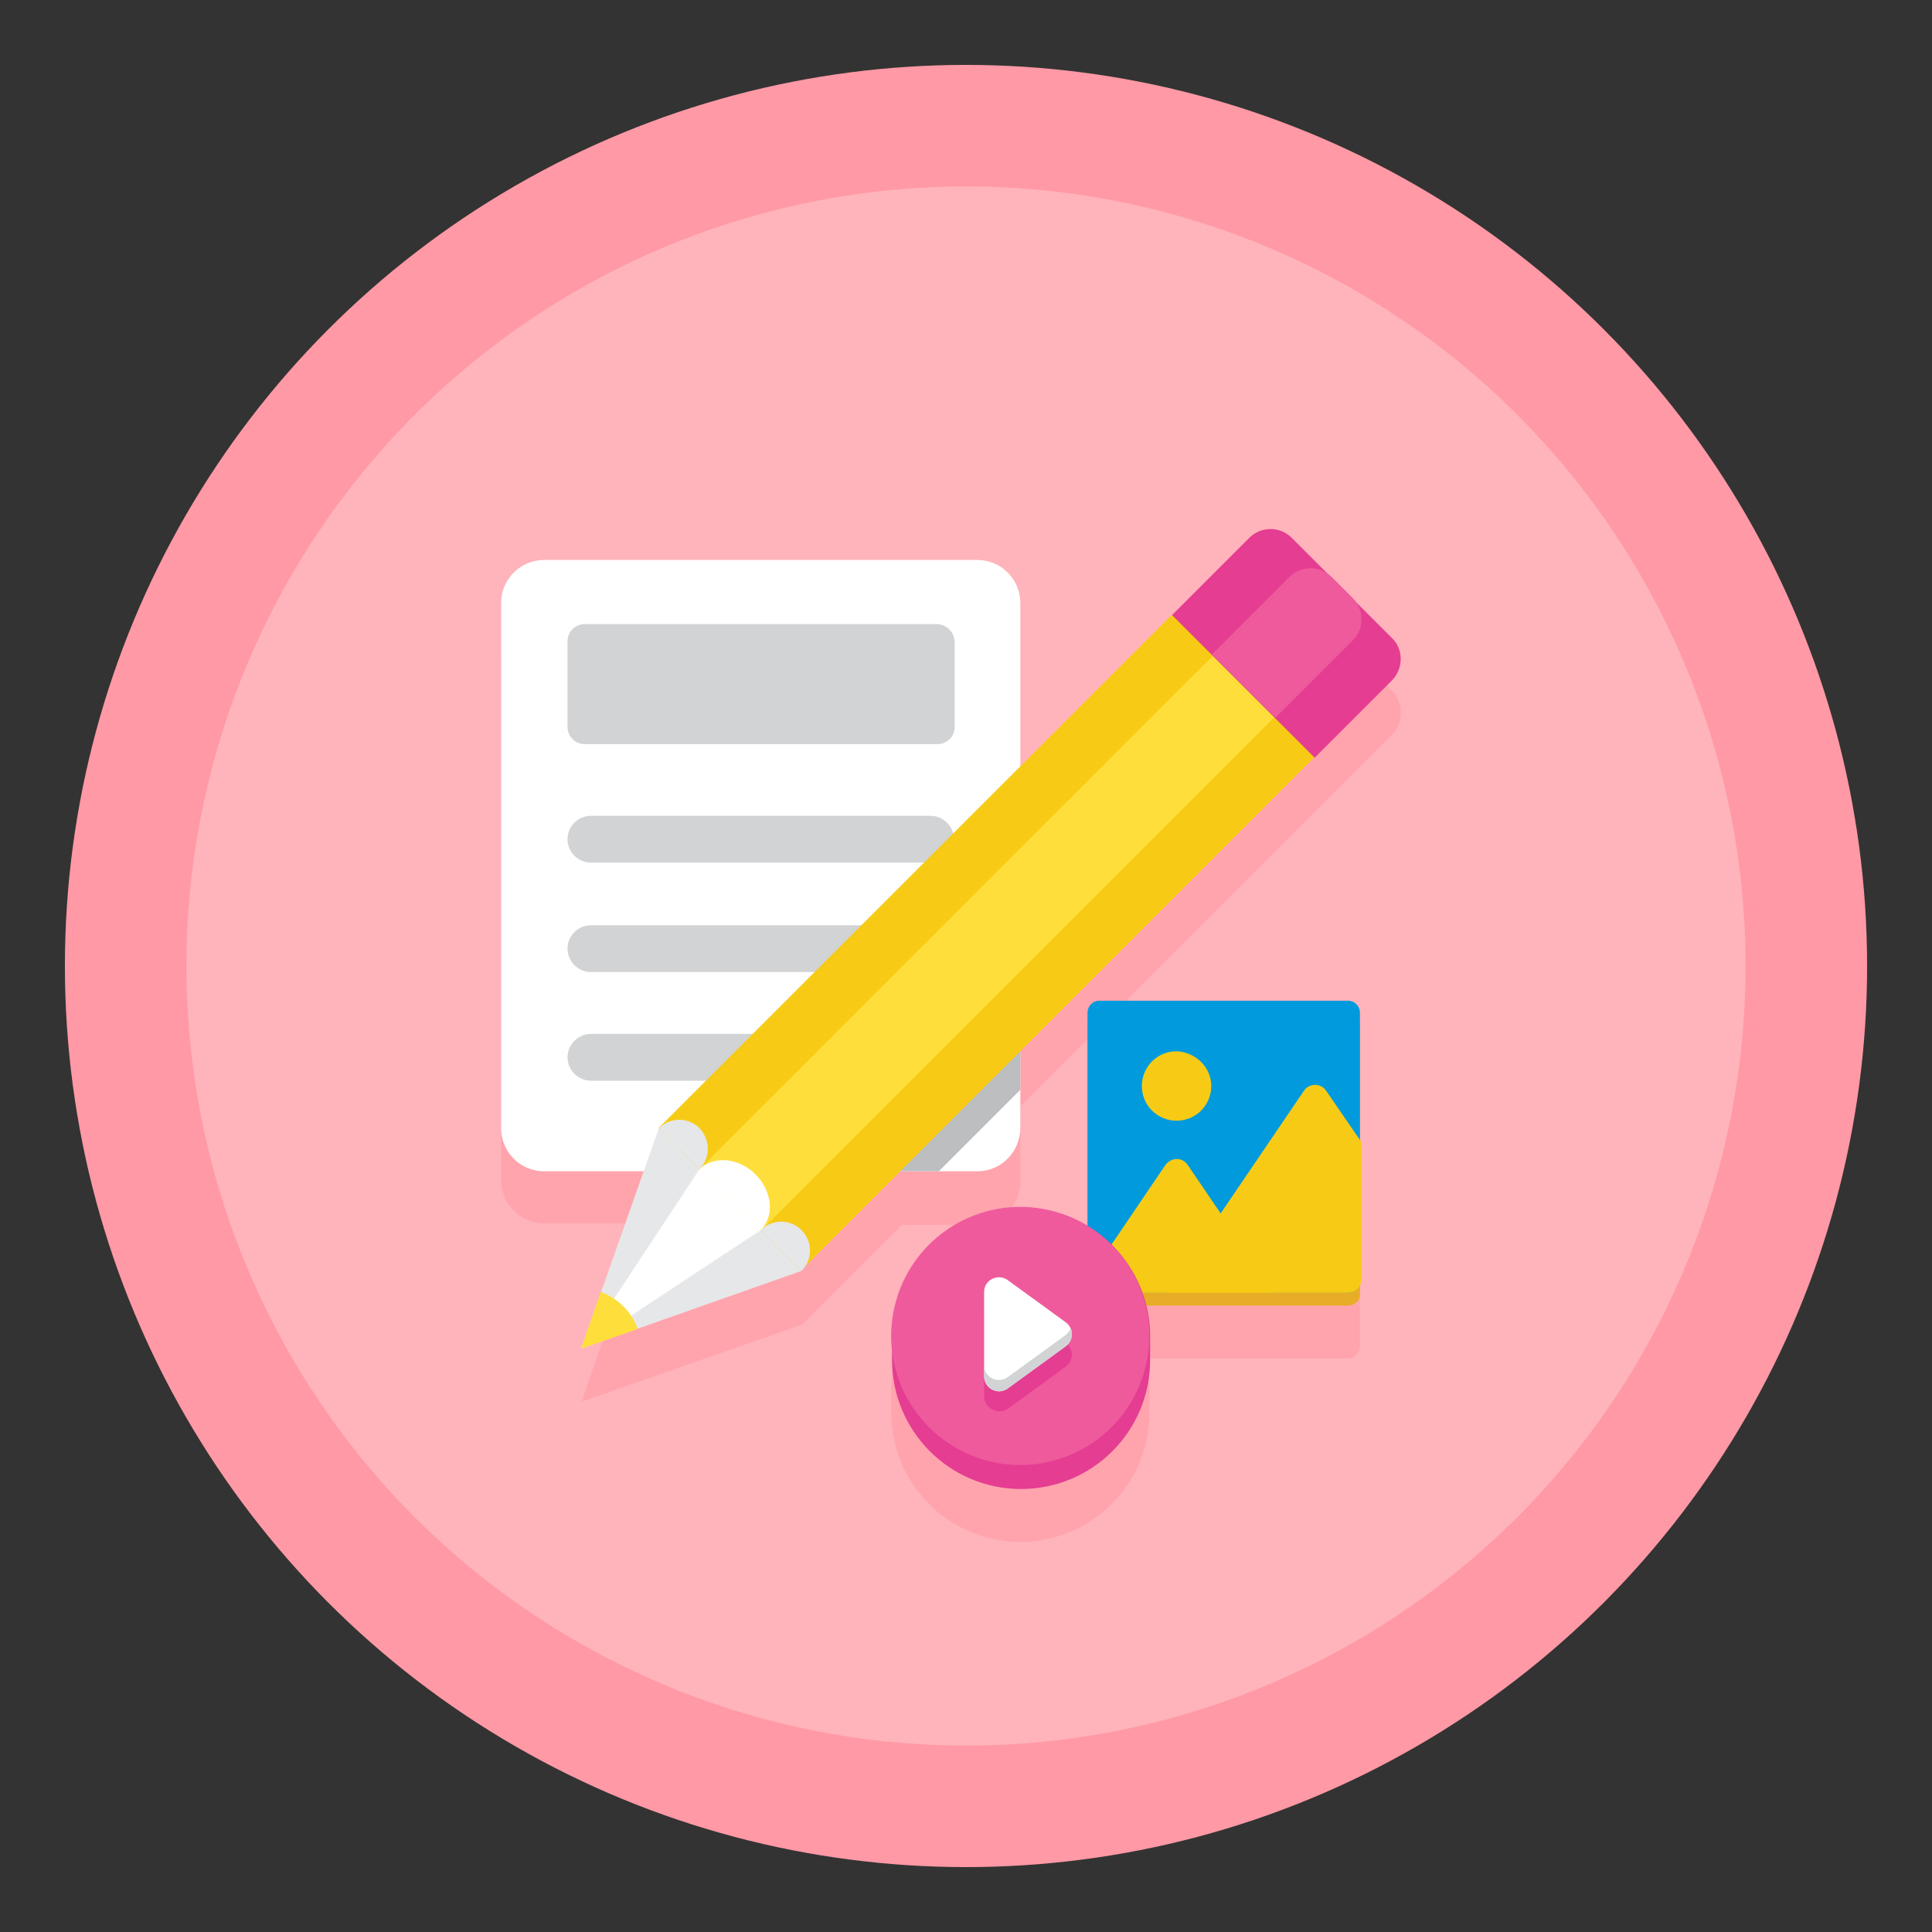 <?xml version="1.0" encoding="utf-8"?>
<!-- Generator: Adobe Illustrator 24.0.2, SVG Export Plug-In . SVG Version: 6.00 Build 0)  -->
<svg version="1.1" id="Layer_1" xmlns="http://www.w3.org/2000/svg" xmlns:xlink="http://www.w3.org/1999/xlink" x="0px" y="0px"
	 viewBox="0 0 256 256" style="enable-background:new 0 0 256 256;" xml:space="preserve">
<rect x="0" y="0" width="256" height="256" fill="#333333" stroke="none"/>
<style type="text/css">
	.st0{fill:#FF99A5;}
	.st1{fill:#FFB3BA;}
	.st2{opacity:0.6;fill:#FF99A5;}
	.st3{fill:#FFFFFF;}
	.st4{fill:#D1D3D4;}
	.st5{fill:#E7AD27;}
	.st6{fill:#009ADD;}
	.st7{fill:#F7CB15;}
	.st8{fill:#BCBEC0;}
	.st9{fill:#FEDE3A;}
	.st10{fill:#E43D91;}
	.st11{fill:#EF5A9D;}
	.st12{fill:#E6E7E8;}
</style>
<g>
	<g>
		<g>
			<circle class="st0" cx="128" cy="128" r="119.4"/>
		</g>
		<g>
			<circle class="st1" cx="128" cy="128" r="103.3"/>
		</g>
	</g>
	<g>
		<path class="st2" d="M178.6,139.5h-32.9c-0.9,0-1.6,0.7-1.6,1.6v1.8v26.6c-2.6-1.6-5.6-2.5-8.9-2.5c-7.7,0-14.1,5-16.3,12
			c-0.5,1.6-0.8,3.3-0.8,5.1v3.1c0,9.4,7.6,17.1,17.1,17.1c9.4,0,17.1-7.6,17.1-17.1v-3.1c0-1.4-0.2-2.8-0.5-4.1h26.8
			c0.9,0,1.6-0.7,1.6-1.6v-1.8v-33.7v-1.8C180.3,140.2,179.5,139.5,178.6,139.5z"/>
		<path class="st2" d="M184.4,91.5l-6.6-6.6l-1.4-1.4l0,0l-5.2-5.2c-1.6-1.6-4.1-1.6-5.7,0l-10.2,10.2l-20.2,20.2V86.9
			c0-3.2-2.6-5.7-5.7-5.7H72.1c-3.2,0-5.7,2.6-5.7,5.7v69.5c0,3.2,2.6,5.7,5.7,5.7h13.2l-5.6,16c0,0,0,0,0,0l-1.8,5.2l-0.8,2.4l0,0
			l0,0l7.5-2.6v0l21.7-7.6l0,0l0,0c0,0,0,0,0,0l13.2-13.2h5h5c3.2,0,5.7-2.6,5.7-5.7v-5v-5l39.1-39.1l10.2-10.2
			C186,95.6,186,93,184.4,91.5z"/>
	</g>
	<g>
		<g>
			<path class="st3" d="M129.5,155.2H72.1c-3.2,0-5.7-2.6-5.7-5.7V79.9c0-3.2,2.6-5.7,5.7-5.7h57.4c3.2,0,5.7,2.6,5.7,5.7v69.5
				C135.2,152.6,132.7,155.2,129.5,155.2z"/>
			<g>
				<path class="st4" d="M123.3,114.3h-45c-1.7,0-3.1-1.4-3.1-3.1v0c0-1.7,1.4-3.1,3.1-3.1h45c1.7,0,3.1,1.4,3.1,3.1v0
					C126.4,112.9,125,114.3,123.3,114.3z"/>
				<path class="st4" d="M123.3,128.8h-45c-1.7,0-3.1-1.4-3.1-3.1l0,0c0-1.7,1.4-3.1,3.1-3.1h45c1.7,0,3.1,1.4,3.1,3.1l0,0
					C126.4,127.4,125,128.8,123.3,128.8z"/>
				<path class="st4" d="M123.3,143.2h-45c-1.7,0-3.1-1.4-3.1-3.1l0,0c0-1.7,1.4-3.1,3.1-3.1h45c1.7,0,3.1,1.4,3.1,3.1l0,0
					C126.4,141.8,125,143.2,123.3,143.2z"/>
			</g>
			<path class="st4" d="M124.1,82.7H77.5c-1.3,0-2.3,1-2.3,2.3v11.3c0,1.3,1,2.3,2.3,2.3h46.7c1.3,0,2.3-1,2.3-2.3V85
				C126.4,83.7,125.4,82.7,124.1,82.7z"/>
		</g>
		<g>
			<path class="st5" d="M178.6,173h-32.9c-0.9,0-1.6-0.7-1.6-1.6v-35.5c0-0.9,0.7-1.6,1.6-1.6h32.9c0.9,0,1.6,0.7,1.6,1.6v35.5
				C180.3,172.3,179.5,173,178.6,173z"/>
			<path class="st6" d="M178.6,171.3h-32.9c-0.9,0-1.6-0.7-1.6-1.6v-35.5c0-0.9,0.7-1.6,1.6-1.6h32.9c0.9,0,1.6,0.7,1.6,1.6v35.5
				C180.3,170.5,179.5,171.3,178.6,171.3z"/>
			<path class="st7" d="M154.4,154.4l-10.3,15.2c0,0.9,0.8,1.7,1.8,1.7h23l-11.5-16.9C156.7,153.3,155.2,153.3,154.4,154.4z"/>
			<path class="st7" d="M180.3,151.2l-4.6-6.7c-0.7-1-2.2-1-2.9,0l-18.2,26.8h24c1,0,1.8-0.8,1.8-1.8V151.2z"/>
			<path class="st7" d="M160.5,143.9c0,2.5-2,4.6-4.6,4.6c-2.5,0-4.6-2-4.6-4.6c0-2.5,2-4.6,4.6-4.6
				C158.4,139.4,160.5,141.4,160.5,143.9z"/>
		</g>
		<polygon class="st8" points="87.1,155.2 124.4,155.2 135.2,144.4 135.2,106.6 87.3,154.5 87.3,154.5 87.3,154.5 87.3,154.5 		"/>
		<g>
			
				<rect x="117.4" y="76.8" transform="matrix(0.707 0.707 -0.707 0.707 126.631 -55.899)" class="st7" width="26.7" height="96.3"/>
			
				<rect x="125.1" y="76.8" transform="matrix(0.707 0.707 -0.707 0.707 126.631 -55.899)" class="st9" width="11.5" height="96.3"/>
			<path class="st10" d="M184.4,84.5l-13.2-13.2c-1.6-1.6-4.1-1.6-5.7,0l-10.2,10.2l18.9,18.9l10.2-10.2C186,88.6,186,86,184.4,84.5
				z"/>
			<path class="st11" d="M179.2,79.2l-2.7-2.7c-1.6-1.6-4.1-1.6-5.7,0l-10.2,10.2l8.4,8.4l10.2-10.2
				C180.8,83.4,180.8,80.8,179.2,79.2z"/>
			<polygon class="st12" points="106.2,168.4 87.3,149.5 77,178.7 			"/>
			<polygon class="st3" points="100.8,163 92.7,154.9 77,178.7 			"/>
			<path class="st9" d="M77,178.7l7.5-2.6c-0.4-1.1-1-2.1-1.9-3c-0.9-0.9-1.9-1.5-3-1.9L77,178.7z"/>
			<path class="st12" d="M92.7,149.5c-1.5-1.5-3.9-1.5-5.4,0l5.4,5.4C94.2,153.4,94.1,151,92.7,149.5z"/>
			<path class="st12" d="M106.2,163c-1.5-1.5-3.9-1.5-5.4,0l5.4,5.4C107.7,166.9,107.7,164.5,106.2,163z"/>
			<path class="st3" d="M100.1,155.6c-2.2-2.2-5.5-2.5-7.4-0.7l0,0l8.1,8.1l0,0C102.7,161.1,102.3,157.8,100.1,155.6z"/>
		</g>
		<g>
			<g>
				<path class="st10" d="M118.2,180.2c0,9.4,7.6,17.1,17.1,17.1c9.4,0,17.1-7.6,17.1-17.1v-3.1c0-9.4-7.6-17.1-17.1-17.1
					c-9.4,0-17.1,7.6-17.1,17.1V180.2z"/>
				
					<ellipse transform="matrix(0.231 -0.973 0.973 0.231 -68.362 267.661)" class="st11" cx="135.2" cy="177.1" rx="17.1" ry="17.1"/>
			</g>
			<g>
				<path class="st10" d="M130.4,185v-11.1c0-1.6,1.8-2.5,3.1-1.6l7.7,5.6c1.1,0.8,1.1,2.4,0,3.2l-7.7,5.6
					C132.2,187.5,130.4,186.6,130.4,185z"/>
				<path class="st3" d="M130.4,182.3v-11.1c0-1.6,1.8-2.5,3.1-1.6l7.7,5.6c1.1,0.8,1.1,2.4,0,3.2l-7.7,5.6
					C132.2,184.9,130.4,184,130.4,182.3z"/>
				<path class="st4" d="M141.2,176.9l-7.7,5.6c-1.3,0.9-3.1,0-3.1-1.6v1.5c0,1.6,1.8,2.5,3.1,1.6l7.7-5.6c0.8-0.6,1-1.6,0.7-2.4
					C141.8,176.3,141.5,176.6,141.2,176.9z"/>
			</g>
		</g>
	</g>
</g>
</svg>
